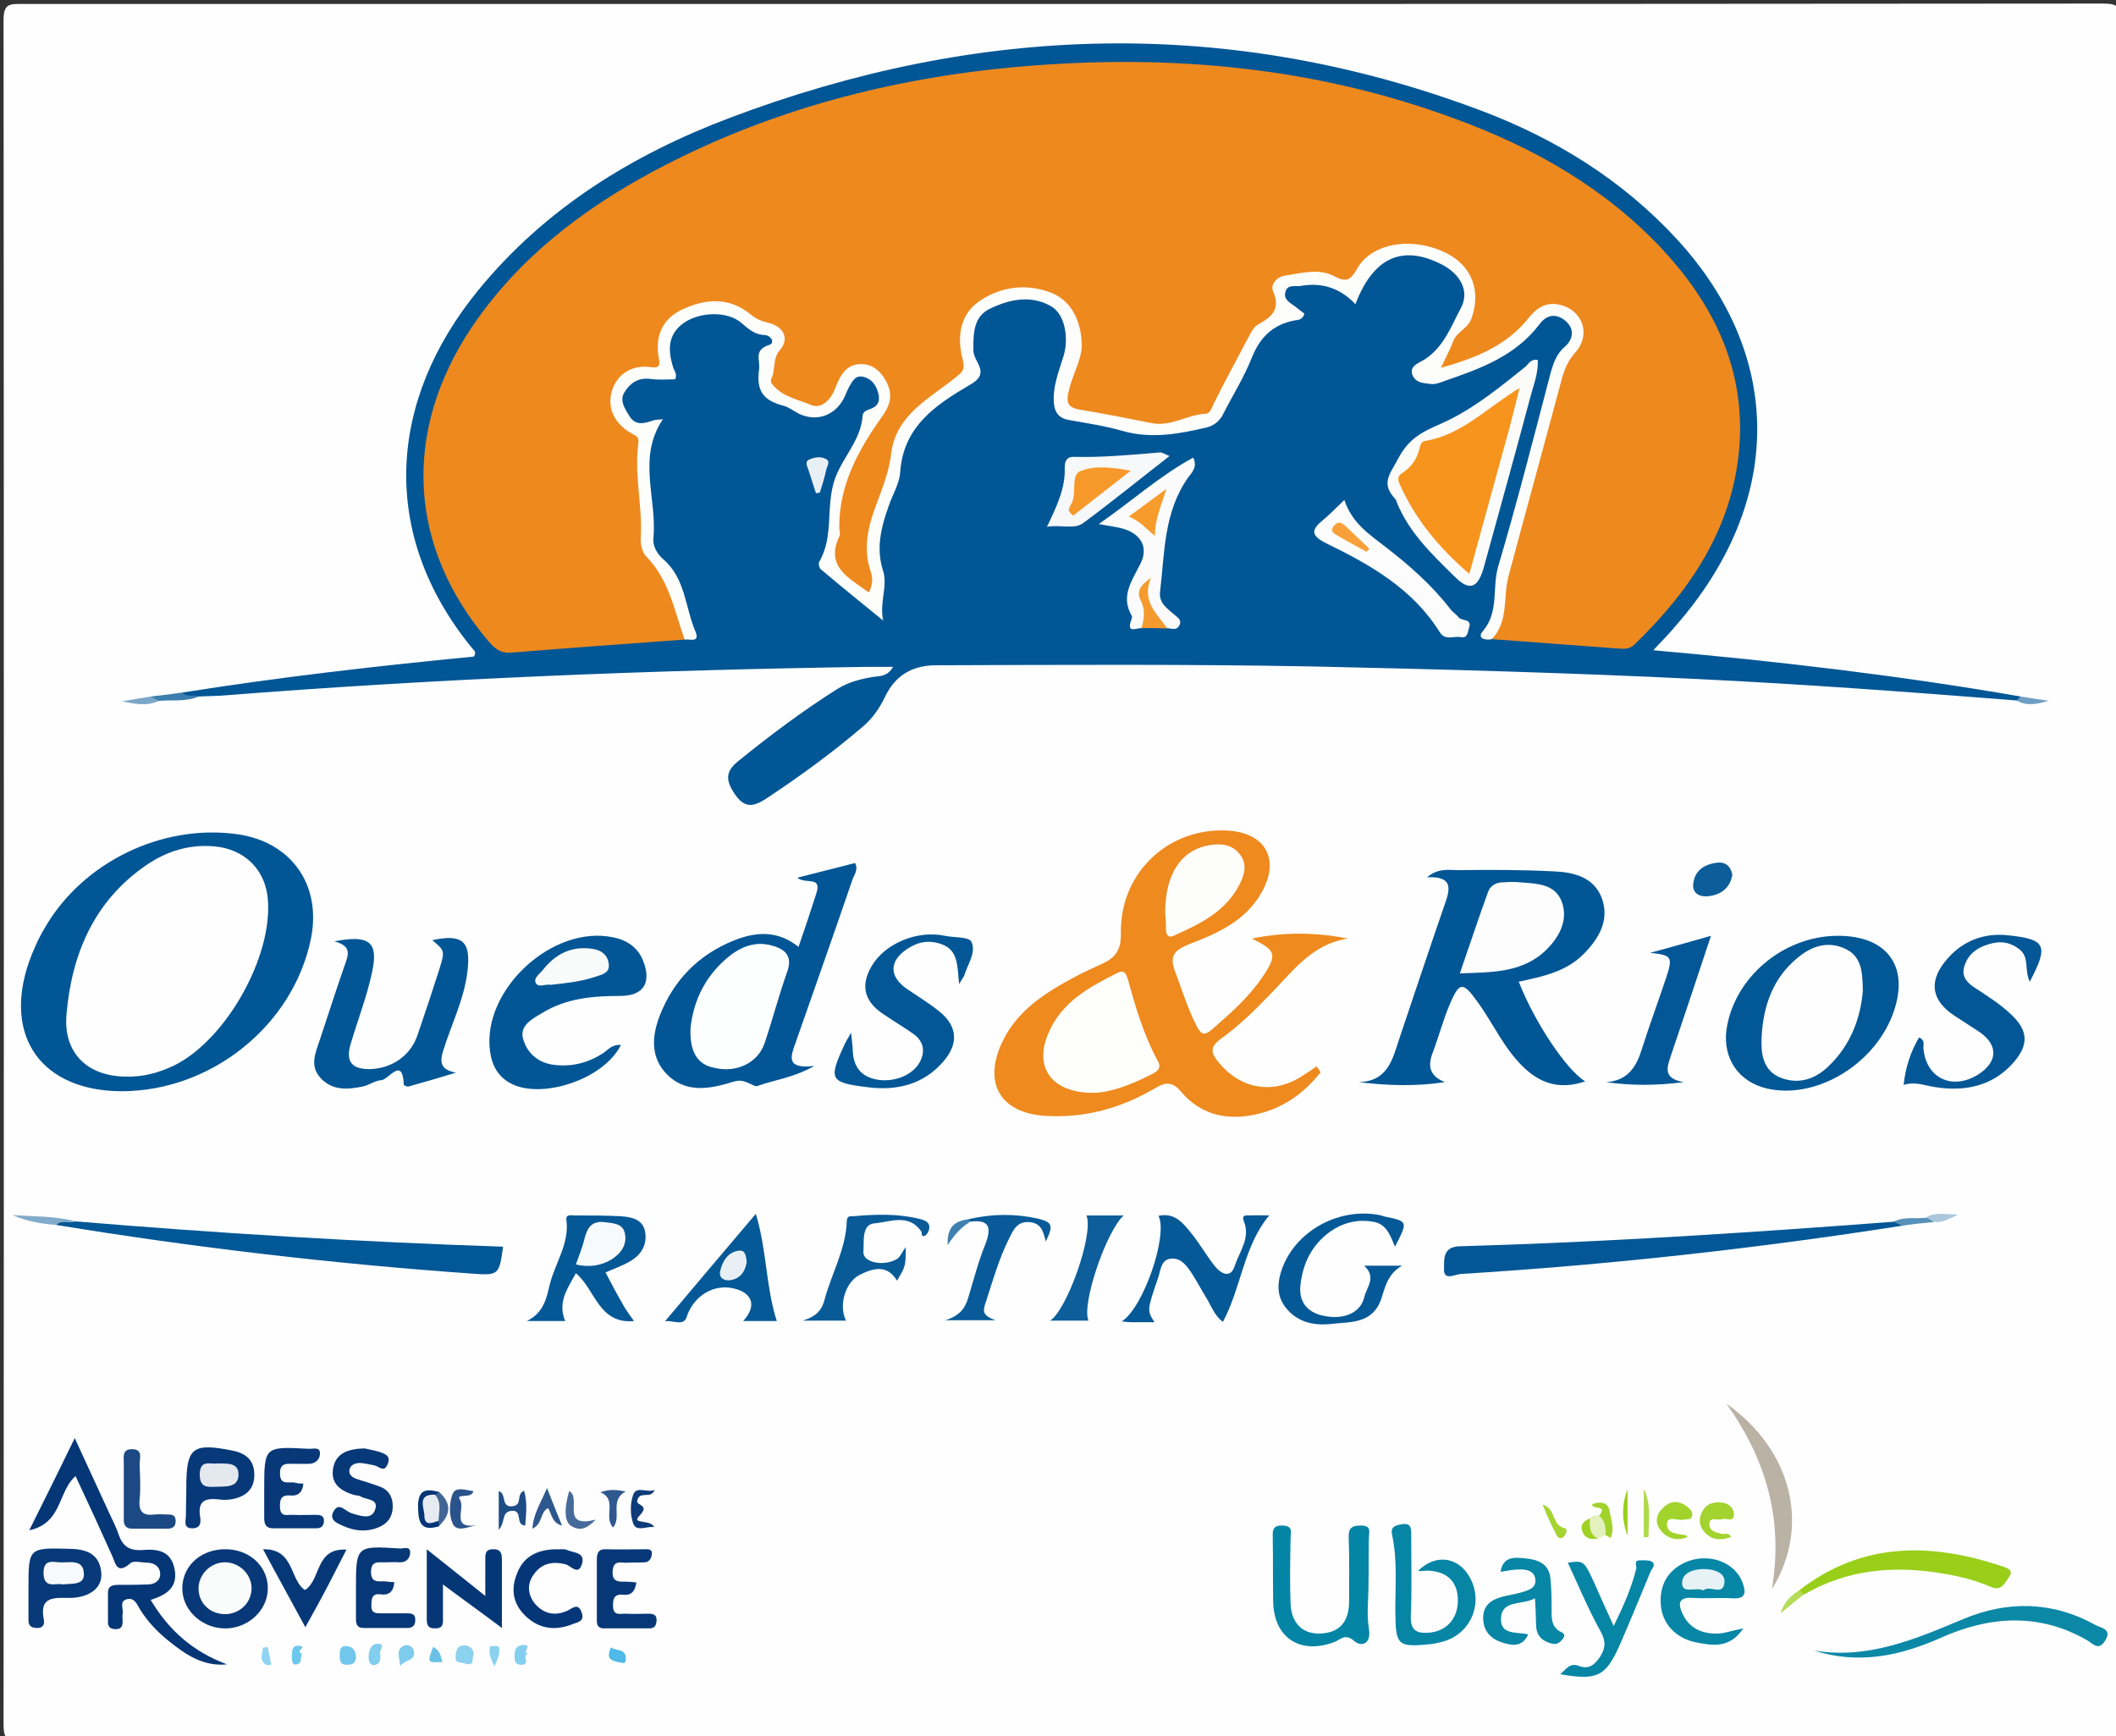 <?xml version="1.0" encoding="utf-8"?>
<!DOCTYPE svg PUBLIC "-//W3C//DTD SVG 1.1//EN" "http://www.w3.org/Graphics/SVG/1.1/DTD/svg11.dtd">
<svg version="1.1" id="Calque_1" xmlns="http://www.w3.org/2000/svg" xmlns:xlink="http://www.w3.org/1999/xlink" x="0px" y="0px"
	 viewBox="0 0 535 439" enable-background="new 0 0 535 439" xml:space="preserve">
<rect x="0" y="0" width="535" height="439" fill="#333333" stroke="none"/>
<g>
	<g>
		<path fill="#FEFEFE" d="M268.4,1C356.2,1,444,1,531.8,0.9c3.7,0,4.3,0.9,4.3,4.4c-0.1,143.5-0.1,286.9,0,430.4
			c0,3.4-0.4,4.4-4.2,4.4C356.2,440,180.6,440,5,440.1c-3.5,0-4.1-0.8-4.1-4.1C1,292.3,1,148.7,0.9,5.1c0-4.1,1.4-4.1,4.5-4.1
			C93.1,1,180.7,1,268.4,1z"/>
		<path fill="#015695" d="M509.9,177.1c-26.7-2.1-53.5-4.1-80.3-5.4c-32.6-1.6-65.3-2.5-97.9-3.2c-31.7-0.6-63.3-0.4-95-0.3
			c-6.1,0-10.4,2.6-13,8.1c-1.3,2.7-3,5.2-5.3,7.2c-7.8,6.7-16.2,12.8-24.8,18.5c-3,1.9-5.3,2.5-7.8-1.2c-2.4-3.5-2.4-5.8,0.9-8.4
			c8-6.5,16.3-12.7,25-18.2c2.9-1.8,6.1-2.6,9.4-3.1c1.6-0.2,3.3-0.1,4.7-2.5c-2.4,0-4.4,0-6.4,0c-54.6,0.8-109.2,3-163.7,7.3
			c-1.8,0.1-3.7,0.1-5.5,0.2c-1.5,0.2-3.2,1.5-4.1-1c24.5-3.9,49.1-6.7,73.7-9.1c0.8-1.1,0-1.6-0.5-2.2
			c-23.5-28.8-21.2-62.5,1.6-90.4c16.9-20.7,39-34.3,63.6-43.6c63-23.8,126.4-25.7,189.8-1.9c18.9,7.1,35.9,17.6,49.7,32.6
			c27.2,29.6,27,66.5-0.3,97.7c-1.6,1.9-3.3,3.7-5.7,6.2c31.6,2.8,62.4,6.4,92.9,11.7C511.1,177.1,510.9,177.5,509.9,177.1z"/>
		<path fill="#EE8A1E" d="M333.9,271.1c-4.5,5.7-10.2,9.6-17.6,10.9c-6.9,1.2-13-0.5-17.6-5.9c-2.1-2.5-3.8-2.7-6.6-1
			c-8.6,5.1-18,7.7-28.1,7c-10.9-0.8-15.3-8-10.9-18c3.8-8.6,11.3-13.2,19.2-17.4c2.1-1.1,4.2-2,6.3-3c3.4-1.5,4.9-3.6,4.8-7.7
			c-0.3-15.3,12-26.9,27.1-26c9.5,0.6,13.2,7.3,8.5,15.6c-4,7.2-11.2,10.4-18.3,13.1c-4,1.6-5.1,3.1-3.5,7.2
			c1.7,4.5,3.1,9.1,5.3,13.4c1.1,2.1,1.8,2.8,3.9,1c4.7-4.1,9.3-8.1,12.8-13.3c3.8-5.6,3.5-6.7-2.7-9.7c8.3-1.7,16.2-1.6,24.3,0
			c-8.7,1.3-13.5,7.7-18.9,13.3c-4.1,4.3-8.4,8.6-13.3,12.1c-2.8,2.1-2.4,3.6-0.5,5.9c5.5,6.7,13.6,8.2,20.9,3.6
			c1.3-0.8,2.6-1.7,3.9-2.6C333.3,270.2,333.6,270.6,333.9,271.1z"/>
		<path fill="#015695" d="M30.7,275.9c-20.1-0.1-29.9-13.7-23.4-32.6c1.1-3.1,2.5-6.2,4.2-9c9.6-16.4,29.5-26,48.4-23.4
			c13.8,1.9,21.5,12.9,18.7,26.5C74.1,259.3,53.4,275.9,30.7,275.9z"/>
		<path fill="#015695" d="M365.3,273.6c-7.2,1.1-14.3,0.9-21.8,0c7.5-0.2,8.6-5.9,10.3-11c3.8-11.3,7.6-22.7,11.5-34
			c1.4-3.9,2.1-7.1-4.5-6.8c2.9-2.4,5.5-1.8,7.9-1.8c8-0.1,16-0.1,24,0.3c5.1,0.2,10.3,1.4,12.3,6.8c2,5.5-0.7,10.1-4.4,13.9
			c-4.5,4.7-10.6,5.9-16.6,7.2c3.9,10.1,12.1,22.4,16.8,25.2c-5.9,2-10.7,0.9-15.2-3.2c-5.3-4.9-8-11.4-12.1-17
			c-3.6-5-4.5-5-6.9,0.6c-1.7,4-2.8,8.2-4.3,12.2C360.9,269.5,361.4,272,365.3,273.6z"/>
		<path fill="#025695" d="M201.9,239.4c1.6-4.7,3.1-9.1,4.5-13.5c1.5-4.6-2.8-2.2-4.8-4c5.2-1.3,9.8-2.5,14.6-3.7
			c0.9,1.8-0.3,3-0.7,4.3c-4.7,13.7-9.5,27.3-14.3,41c-1.2,3.4-2.8,6.9,4.7,6c-5.3,3-10,3.5-14.2,5c-0.3,0.1-0.7,0.2-1,0
			c-3.4-1.6-3.4-1.6-7-0.5c-5.3,1.5-10.7,2-15-2.3c-4.3-4.3-3.9-9.7-1.9-14.9c3.5-9,9.8-15.4,18.7-19
			C191,235.6,196.5,235.1,201.9,239.4z"/>
		<path fill="#025695" d="M109.3,237.7c7.6-1.6,9.8,0.2,8.9,7.8c-0.8,7-4,13.3-6.1,20c-1,3.1-0.7,5,3.2,5.7c-4,1.2-8,2.4-12,3.5
			c-0.3,0.1-1.2-0.3-1.2-0.4c-0.3-7.4-3.8-1.3-5.7-1.2c-1.6,0.1-3.1,1.3-4.7,1.6c-3.8,0.8-7.7,1.1-10.7-2.2c-2.7-3-1.3-6.2-0.2-9.4
			c2.1-6.3,4.1-12.6,6.3-18.9c0.9-2.6,2.1-5-2.6-6.2c8.9-1.7,11.2,0.1,9.6,7.7c-1.3,6.1-3.6,12.1-5.4,18.1c-1.4,4.6,0.2,6.6,5,6.5
			c5.5-0.2,10.2-3.5,11.9-8.7c1.9-5.5,3.7-11,5.5-16.6C112.5,240.4,112.5,240.4,109.3,237.7z"/>
		<path fill="#025695" d="M157,264.2c-4.5,8.9-20,13.6-27.5,9.9c-3.5-1.7-5.1-4.6-5.6-8.3c-2.1-15.5,15.8-32.1,31.2-28.8
			c3.5,0.7,6.2,2.6,7.5,5.9c2.2,5.6,0.1,8.9-5.8,8.9c-6.9,0-13.7,0.6-19.7,4.3c-2.5,1.5-5.9,3.2-4.8,6.7c1,3.4,3.7,5.9,7.6,6.4
			c4.5,0.6,8.6-0.4,12.4-2.8C153.6,265.6,154.6,264,157,264.2z"/>
		<path fill="#025795" d="M464.5,236.6c13.1-0.1,18.7,8.3,13.8,20.5c-5.1,12.6-19.6,20.9-31.6,18.1c-7.1-1.7-11.1-7.5-10.2-14.8
			C438.4,247.2,450.8,236.7,464.5,236.6z"/>
		<path fill="#025796" d="M19.1,308.8c36,3,72,5.2,108.1,6.4c-1,7.2-1.1,7.3-8,6.8c-35.2-2.5-70.2-6.6-105-12.3
			C15.4,307.1,17.4,309,19.1,308.8z"/>
		<path fill="#035796" d="M480.9,309.9c-37,5.8-74.2,9.9-111.6,12.2c-1.4,0.1-4.3,1.8-4.2-1.2c0.1-2.1-0.6-5.7,4-5.8
			c31.6-0.9,63.2-2.8,94.7-5.1c5-0.4,10-0.7,14.9-1.1C479.8,308.6,481,308,480.9,309.9z"/>
		<path fill="#035796" d="M513.2,248.2c-1.4-2.9-0.1-6-2.4-8c-2.4-2-5-2.4-7.9-1.5c-3.1,0.9-5.4,2.6-6.3,5.8
			c-0.7,2.5,0.9,4.1,2.8,5.3c3.2,2.1,6.4,4.1,9.2,6.8c4.1,3.9,4.4,7.4,0.7,11.8c-5.4,6.3-12.6,7.7-20.4,6.4
			c-2.4-0.4-4.8-1.4-7.6-0.5c0.5-4.6,1.8-8.4,3.9-12c1.5,0.6,1.1,1.7,1.1,2.5c0.5,7.7,7.2,11,13.8,6.9c5.1-3.2,5.2-7.6,0.2-10.9
			c-2.1-1.4-4.2-2.7-6.3-4.1c-5.5-3.7-6.4-8.3-2.3-13.5c4.1-5.2,9.8-7.5,16.3-6.7C517.3,237.5,518,239.1,513.2,248.2z"/>
		<path fill="#035796" d="M215.2,261.1c0.2,2.4,0.4,3.4,0.4,4.3c0.1,4.2,2,6.9,6.4,7.6c4.7,0.7,9.5-1.6,10.9-5.2
			c1.1-2.7,0.2-4.9-2.1-6.5c-2.6-1.8-5.3-3.4-7.9-5.2c-4.4-3.1-5.3-7-2.6-11.7c3.3-5.8,11.5-9.3,18.6-7.8c2.3,0.5,6.1,0.2,6.7,1.5
			c1.3,2.6-0.9,5.6-1.8,8.5c-0.1,0.4-0.5,0.8-1.3,2.2c-0.5-4.7-0.2-8.6-4.5-10.1c-3.1-1.1-5.9-0.6-8.6,1.2c-4.7,3.1-4.6,7.1,0,10.2
			c2.8,1.9,5.6,3.6,8.2,5.7c4.5,3.7,4.8,8.1,0.9,12.6c-5,5.8-11.7,7.4-19,6.5c-9.8-1.2-10.1-1.9-5.9-11
			C213.9,263.3,214.2,262.8,215.2,261.1z"/>
		<path fill="#053676" d="M19.1,373.2c-4.5,3.9-3.3,11.9-11.7,13.7c4.1-8.2,7.6-15.3,11.5-23.3c3.1,6.7,5.9,12.8,8.7,18.9
			c0.8,1.8,1.8,3.6,2.4,5.5c1,2.9,2.7,4.1,5.9,3.9c3.6-0.3,7.2,0,8.2,4.6c1,4.7-1.8,6.7-6,8c4.6,7.8,10.9,13.2,19.3,16.3
			c-5.9,0.6-10.4-2.4-14.6-5.8c-2.9-2.3-5.4-4.9-7.4-8.1c-0.7-1.1-1.3-3-3.2-2.6c-2.2,0.5-0.9,2.4-1.2,3.7c-0.1,0.6,0,1.3,0,2
			c0,1.1-0.3,1.9-1.7,1.9c-1.2,0-2-0.4-2-1.7c0-2.5,0-5,0-7.5c0-1.9,1.4-2,2.8-2c2.5,0,5,0,7.5-0.1c1.7-0.1,3-1.1,2.9-2.8
			c-0.1-1.6-1.3-2.6-3.1-2.7c-1.5,0-3.6-0.6-4.4,0.1c-3.6,3.2-3.8-0.2-4.8-2.2C25.2,386.3,22.2,379.8,19.1,373.2z"/>
		<path fill="#035796" d="M406.1,273.6c5.6-0.4,7.7-4,9.1-8.6c1.9-6,4.1-11.9,6.1-17.9c1.7-5.2,1.4-5.6-4.1-6.2
			c4.9-1.3,9.7-2.7,15.4-4.3c-3.5,10.5-6.7,20.2-10,29.9c-1,3.1-2.5,6.1,3.1,7.1C418.7,274.5,412.5,274.5,406.1,273.6z"/>
		<path fill="#055896" d="M160.3,334c-9,0.8-9.7-7.9-14.7-12.1c-2.1,3.9-4.7,7.3-2.7,12.1c-2.9,0-5.9,0-9.7,0c4.5-2.2,5-6.1,5.9-9.6
			c1.4-5.3,4.9-10.1,4.1-16c-0.2-1.5,1.4-1.1,2.2-1.1c3.8,0,7.7,0,11.5,0.2c2.7,0.2,5.6,0.7,6.2,3.9c0.6,3.3-1,5.9-3.8,7.5
			c-1.9,1.1-4.1,1.9-6.2,2.8c1.3,2.5,2.6,5,4,7.4C157.9,330.7,159,332.2,160.3,334z"/>
		<path fill="#0585A5" d="M346,400.7c0,3.7-0.5,7.4,0.1,11c0.7,4.1-2,4.7-3.7,3.2c-2.3-2-3.4-0.4-4.9,0.2c-8.7,3.4-15.5-1-15.6-10.3
			c-0.1-5.2,0-10.3-0.1-15.5c0-1.9-0.4-3.7,2.5-3.6c2.8,0.1,2,1.8,2,3.4c-0.1,5.5-0.2,11,0,16.5c0.3,5,3.2,7.6,7.6,7.4
			c4.7-0.2,7.2-2.9,7.2-8.1c0-5.3,0.1-10.7-0.1-16c-0.1-2.3,0.5-3.2,3-3.2c2.7,0,2.2,1.3,2.1,3.1C346,392.7,346.1,396.7,346,400.7
			C346,400.7,346,400.7,346,400.7z"/>
		<path fill="#065997" d="M292.9,307.4c4.1-0.9,6.2,1.8,8.3,4.4c2.2,2.7,3.9,5.8,6.1,8.5c1.5,1.8,3.9,3,4.9-0.3
			c1.2-3.6,4-7,2.3-11.2c-0.7-1.8,0.7-1.5,1.5-1.5c1.8-0.1,3.5,0,4.9,0c-6.5,7.8-7,18.1-11.7,26.9c-2.1-1.5-2.9-3.9-4.1-5.9
			c-1.3-2.1-2.5-4.4-3.8-6.4c-1.2-1.8-2.6-3.8-5-3.7c-2.8,0.1-2.8,2.9-3.5,4.9c-2.8,8.2-2.8,8.2-0.9,11.2c-2,0-3.8,0-5.7,0
			c-0.8,0-1.5-0.1-2.6-0.2C289.1,330.7,295.4,312.2,292.9,307.4z"/>
		<path fill="#065997" d="M344.9,320c3.3,0,6.1,0,9.6,0c-3.7,2.1-4.3,5.5-5.3,8.5c-2.2,6.2-7.7,5.7-12.4,6.2
			c-4.8,0.6-9.4-0.5-12.3-4.9c-1.4-2.2-1.5-4.6-0.9-7.2c2.6-10.5,14.1-17.5,25.2-15.4c0.5,0.1,0.9,0.3,1.4,0.4
			c5.8,1.2,5.8,1.2,2.5,7.6c-1.2-2.9-2.2-5.8-5.5-6.3c-4-0.7-7.6,0.2-10.9,2.5c-4.6,3.3-6.9,8-7.5,13.5c-0.5,4.3,1.8,7,6,7.8
			c4.9,1,9.1-0.7,10.1-4.6C345.4,325.6,348.2,323,344.9,320z"/>
		<path fill="#0685A5" d="M358.5,397.2c4.5-4.5,10.2-3.5,13,1.4c3.7,6.4,0.6,14.3-6.5,16.4c-1.1,0.3-2.3,0.6-3.4,0.7
			c-8.1,0.8-8.7,0.3-8.8-7.6c-0.1-6.6,0.6-13.3-0.8-19.9c-0.5-2.1,0.6-2.5,2.3-2.8c2.2-0.4,2.5,0.6,2.5,2.4c0,7,0.2,14-0.1,20.9
			c-0.1,3.6,1.6,4.3,4.5,4.1c4.4-0.3,7.3-3.4,7.4-7.9c0.1-4.9-2.6-7.6-7.6-7.8C360.5,397.1,359.9,397.2,358.5,397.2z"/>
		<path fill="#99CF19" d="M455,402c16-12.3,33.4-12,51.5-5.9c1.2,0.4,2.7,1,1.4,2.7c-1.1,1.5-1.8,3.6-4.6,2.4
			c-4.1-1.8-8.5-2.8-12.9-3.5c-12-1.9-23.5-0.8-34.2,5.4C455,403.4,454.7,402.9,455,402z"/>
		<path fill="#055997" d="M196.4,334c-2.8,0-5.6,0-8.5,0c3.4-3.7,2.5-7-2.2-8.2c-5.4-1.4-10.5,2.1-12.1,7.2
			c-0.8,2.5-3.8,0.6-5.5,1.1c7.5-8.9,15-17.8,23-27.2C193.9,316.1,193.6,325.3,196.4,334z"/>
		<path fill="#095B98" d="M213.9,333.9c-3.2,0-6.3,0-11,0c3.8-1.1,5-3,5.6-5.4c1.8-6.6,5.4-12.8,5.6-19.8c0.1-1.4,0.9-1.2,1.6-1.2
			c5.7-0.5,11.3-0.7,16.9,0.7c1.2,0.3,2.7,0.8,2.3,2.6c-0.1,0.6-0.5,1.3-1,1.6c-1.1,0.5-0.7-0.6-1-1.1c-3.2-4.6-8-2.3-11.8-2
			c-3.3,0.3-2.6,4.5-2.8,7.2c-0.2,2.7,5.2,3.8,8.5,1.8c0.8-0.5,1.2-1.6,2.2-3c0,4.8,0,4.8-2.2,8.5c-2.6-4.3-6.2-3.1-9.6-1.4
			C213.7,324.3,212,330.1,213.9,333.9z"/>
		<path fill="#0C88A7" d="M458.6,417.3c13.7,2.3,25.7-2.9,37.9-8c11-4.6,22.4-4.5,33.2,1.5c1.4,0.8,4.5,1,2.5,4.1
			c-1.7,2.6-3.1,0.6-4.5-0.2c-12.2-7-24.6-6.1-36.8-0.7C480.4,418.7,469.9,420.9,458.6,417.3z"/>
		<path fill="#083878" d="M57.4,391.7c6.1,0.2,10.6,4.7,10.3,10.4c-0.3,5.5-5.5,9.9-11.3,9.6c-5.9-0.3-10.6-5.1-10.3-10.6
			C46.4,395.5,51.2,391.5,57.4,391.7z"/>
		<path fill="#0786A6" d="M440.8,411.7c-3.6,5.2-7.8,4.3-11.7,3.6c-5.4-1-8.9-4.8-9.2-9.7c-0.3-4.7,1.6-8.4,6-10.5
			c5.8-2.7,12.8-0.3,14.7,5.1c0.9,2.5,0.8,4.1-2.6,3.9c-3.3-0.2-6.7,0.1-10-0.1c-3.9-0.3-3.7,1.8-2.5,4.2c1.8,3.7,5.2,5,9.1,4.8
			C436.2,412.9,437.8,412.3,440.8,411.7z"/>
		<path fill="#053777" d="M126.9,411.6c-5.2-3.9-9.7-7.1-14.9-11c0,3.3,0,5.9,0,8.4c0,1.3,0.2,2.7-1.9,2.7c-1.9,0.1-2.2-0.9-2.2-2.4
			c0-5.6,0-11.1,0-17.6c5.1,4.1,9.6,7.6,14.8,11.8c0-3.6,0-6.3,0-9.1c0-1.3-0.1-2.7,1.9-2.7c2.2-0.1,2.3,1.3,2.3,2.9
			C126.9,399.8,126.9,405.1,126.9,411.6z"/>
		<path fill="#0785A5" d="M394.5,423.3c1.5-1.3,2.4-3,4.7-2.1c2.6,1,4.1-0.4,5.4-2.4c1.3-2.1,1.5-3.8,0.1-6.3
			c-3.1-5.6-5.6-11.6-8.3-17.4c4.1-0.6,4.1-0.6,7,5.8c1.4,3.2,2.8,6.3,4.6,10.2c2.5-5.1,4.5-9.6,5.7-14.5c0.2-0.8-0.8-2.1,1-2.1
			c1,0,2.1-0.1,2.9,0.3c1.2,0.8,0.1,1.7-0.3,2.6c-2.6,6.3-5.2,12.6-7.9,18.8C405.9,423.9,403.8,424.9,394.5,423.3z"/>
		<path fill="#0886A6" d="M388.1,404.1c-3.3,1.8-8.4,0.3-8.6,5.1c-0.2,4.2,4,3.4,6.9,4c-1.6,3.5-4.3,2.8-6.8,2
			c-2.7-0.9-4.5-2.8-4.6-5.9c-0.1-3,1.6-4.6,4.2-5.4c1.9-0.6,3.9-0.8,5.8-1.4c1.6-0.5,3.4-1,3.2-3.2c-0.3-2.1-2.1-2.5-3.8-2.5
			c-1.6,0-3.2,0.3-5,0.6c0.6-3.9,3.5-3.7,6.2-3.4c3.2,0.3,6,1.3,6.4,5c0.3,2.8,0.3,5.6,0.3,8.5c0,1.9,0.1,3.6,1.8,4.8
			c0.7,0.5,2.1,0.6,1,2.1c-0.7,0.9-1.4,1.4-2.5,1.2c-2.3-0.5-4-1.7-4.2-4.3C388.3,409.2,388.3,407.1,388.1,404.1z"/>
		<path fill="#BAB2A5" d="M436.5,354.9c16.5,11.6,21.4,30.9,11.5,46.9C451,383.9,446.4,368.8,436.5,354.9z"/>
		<path fill="#083978" d="M7.2,401.7c0-10.5,0-10.4,10.7-10.1c4.1,0.1,7.3,1.4,7.7,6c0.4,3.7-2.8,6.3-7.8,6.4c-3.9,0-8-0.6-6.7,5.6
			c0.2,1-0.2,2-1.6,2c-1.3,0-2.3-0.3-2.3-1.9C7.2,407,7.2,404.4,7.2,401.7z"/>
		<path fill="#083878" d="M76.7,375.1c-0.2,2.1-1.2,3.2-3.3,3c-2.4-0.2-2.7,1.1-2.6,3.1c0.1,2.5,2,1.7,3.3,1.8c1.8,0.1,3.7,0,5.5,0
			c1.2,0,2.4,0,2.3,1.7c-0.1,1.3-0.9,1.7-1.9,1.7c-3.7,0-7.3,0-11,0c-1.8,0-2.2-1.1-2.2-2.6c0-2.3,0-4.7,0-7
			c0-11.1,0-11.1,11.2-10.5c1,0.1,2.8-0.6,2.9,1c0.1,1.4-0.9,2.8-2.9,2.8c-1.2,0-2.3,0-3.5,0c-1.8,0-3.8-0.4-3.7,2.5
			c0,2.8,1.9,2.1,3.5,2.2C75,375,75.8,375.1,76.7,375.1z"/>
		<path fill="#073878" d="M92.2,366.2c0.9,0.2,2.4,0.5,3.8,0.9c1.4,0.5,2.9,1,2,3.1c-0.9,2.2-2.1,0.6-3.3,0.3
			c-1.1-0.2-2.3-0.5-3.4-0.6c-1.3-0.1-2.6,0.4-2.9,1.5c-0.4,1.6,0.9,2.3,2.3,2.7c1.7,0.5,3.5,1.1,5.2,1.7c2.3,0.8,3.4,2.6,3.4,5
			c0,2.6-1.2,4.4-3.7,5.4c-3.5,1.4-6.9,0.7-10.1-1c-1.4-0.7-2-1.7-1.1-3.2c0.9-1.5,1.8-1,2.9-0.3c0.7,0.5,1.4,0.9,2.2,1.1
			c1.9,0.5,4.4,1.4,5.3-1c1.1-3-2.2-2.5-3.7-3.5c-0.4-0.2-1-0.2-1.5-0.3c-3.3-1-6-2.7-5.4-6.6C84.8,367.4,88,366.3,92.2,366.2z"/>
		<path fill="#085B98" d="M245.1,308.2c5.7-1.3,11.5-1.4,17.3-0.1c3.7,0.9,4,1.7,2,5.8c-0.6-2.5-1.1-4.6-4-4.9
			c-3.1-0.3-4.1,1.8-5.1,3.8c-2.8,5.5-4.4,11.4-6.3,17.2c-0.5,1.6-0.4,2.7,2.7,3.8c-4.9,0-8,0-12.7,0c3.9-1.2,5.1-3.3,5.8-5.7
			c1.4-4.6,2.6-9.3,4.4-13.7c1.6-4.2,0.8-6.2-4-5.5c-0.2-0.2-0.3-0.4-0.2-0.6C244.9,308.3,245,308.2,245.1,308.2z"/>
		<path fill="#063878" d="M160.9,400.1c-0.3,2-1.1,3.3-3.2,3.1c-2.3-0.3-2.8,0.9-2.7,3c0.1,2.5,2,1.7,3.3,1.8c1.8,0.1,3.7,0,5.5,0
			c1.2,0,2.3,0.1,2.2,1.8c-0.1,1.2-0.5,1.9-1.8,1.9c-3.8,0-7.6,0-11.5,0c-2,0-1.8-1.5-1.8-2.8c0-4.8,0-9.6,0-14.5
			c0-1.8,0.4-2.8,2.4-2.7c3.2,0.1,6.3,0,9.5,0c0.9,0,2.2-0.2,2,1.3c-0.1,1-0.7,2-1.8,2c-1.5,0.1-3,0-4.5,0.1
			c-1.5,0.1-3.4-0.8-3.6,2.1c-0.2,2.9,1.6,2.7,3.5,2.7C159.2,399.9,160.1,400,160.9,400.1z"/>
		<path fill="#073878" d="M47.1,376.7c0-0.2,0-0.3,0-0.5c0-10.3,1.5-11.5,11.9-9.4c3.3,0.7,5.3,2.5,5.3,6.1c0,3.6-2.1,5.4-5.4,6.1
			c-1.1,0.2-2.3,0.3-3.5,0.1c-3.4-0.4-5.5,0.3-4.8,4.4c0.2,1.3,0.2,2.8-1.8,2.9c-2.6,0.1-1.8-1.9-1.8-3.1
			C47,381,47.1,378.9,47.1,376.7z"/>
		<path fill="#063777" d="M99.7,400c-0.2,2.4-1.3,3.4-3.5,3.1c-2.2-0.3-2.3,1.2-2.3,2.8c-0.1,2.1,1.3,2,2.6,2c2.2,0,4.3,0,6.5,0
			c1,0,2,0.1,2,1.6c0,1.4-0.6,2.1-2,2.1c-3.7,0-7.3,0-11,0c-2,0-2-1.3-2-2.7c0-2.3,0-4.6,0-7c0-11.1,0-11.1,11.1-10.4
			c0.9,0.1,2.7-0.8,2.6,1.2c-0.1,1.3-1,2.4-2.7,2.3c-1.2-0.1-2.3,0-3.5,0c-1.7,0.1-3.7-0.6-3.7,2.5c0.1,2.7,1.7,2.3,3.4,2.3
			C98,399.9,98.8,400,99.7,400z"/>
		<path fill="#053677" d="M140.5,391.7c1,0.1,2.1-0.2,2.9,0.2c1.5,0.7,4.5,0.5,3.8,3.3c-0.9,3.4-2.8,0.7-4.2,0.3
			c-3.2-0.8-6-0.3-8,2.5c-1.8,2.4-1.6,5.1,0.2,7.4c2.1,2.5,4.9,3.3,8.1,1.9c1.4-0.6,2.9-2.3,3.8,0.5c0.8,2.3-1.4,2.4-2.5,2.9
			c-4.4,1.7-8.5,1.1-11.9-2.3c-3-3-3.6-6.6-2-10.5C132.3,393.5,135.9,391.8,140.5,391.7z"/>
		<path fill="#0D5E9A" d="M274.7,307.3c3.4,0,6.4,0,9.4,0c-4.4,4-10.7,22.4-8.9,26.6c-3.3,0-6.5,0-9.7,0
			C269.7,331.3,276.6,312.1,274.7,307.3z"/>
		<path fill="#063878" d="M77.1,402c4.1-2.5,2.5-10.7,10.5-10.2c-1.9,3.6-3.4,6.7-5,9.7c-1.6,3.1-3.3,6.1-5.4,9.9
			c-3.5-6.5-6.9-12.6-10.7-19.7C74.5,391.5,73.2,399.5,77.1,402z"/>
		<path fill="#1C4983" d="M31.3,376.5c0-2.2,0-4.3,0-6.5c0-1.6-0.5-3.7,2.2-3.6c2.7,0.1,1.8,2.3,1.8,3.8c0.1,3,0.3,6,0,8.9
			c-0.3,3.2,0.9,4.2,3.9,3.8c1-0.1,2,0,3,0c1,0,2.1,0,2.2,1.4c0.1,1.4-0.5,2.2-2,2.2c-3,0-6,0-9,0c-1.8,0-2.2-1.2-2.1-2.7
			C31.3,381.4,31.3,378.9,31.3,376.5z"/>
		<path fill="#0C5D99" d="M438,221.2c-0.6,3.4-3,5.1-6.2,5.4c-2,0.2-3.9-0.7-3.7-3c0.3-3.5,2.8-5.1,6.1-5.5
			C436.3,217.9,437.6,219,438,221.2z"/>
		<path fill="#A3D32E" d="M437.7,388.6c-2.8,1-5.3,0.8-7.1-1.7c-1.2-1.6-1-3.5,0-5.1c1.1-1.8,2.9-2.1,4.8-1.9c1.6,0.2,3,1.3,3,2.9
			c0,2.3-2,0.9-3,1.3c-1.1,0.4-3.1-0.8-3.2,1.2c-0.1,1.8,1.6,2.2,3.2,2.5C436.1,388,437,387.3,437.7,388.6z"/>
		<path fill="#A2D32C" d="M426.7,388.6c-2.4,1-4.5,0.6-6.2-1c-2.2-2.1-2.1-4.5,0.1-6.5c2-1.9,4.2-1.7,6.3,0.1
			c0.6,0.5,1.2,1.3,0.9,2.2c-0.3,1-1.3,0.6-2.1,0.8c-1.5,0.4-4.1-1.1-4.2,1c-0.2,2.5,2.5,2.6,4.4,2.9
			C426.1,388,426.4,388.3,426.7,388.6z"/>
		<path fill="#1E4C85" d="M126.1,386.8c0-3.9,0-6.8,0-9.8c2.1,0.6,0.4,4.3,3.6,3.8c2.5-0.4,0.7-3,2.8-3.9c0.9,3,0.5,5.9,0.3,8.8
			c-2.7-0.1-0.4-4.1-3.6-3.7C126.7,382.4,127.9,384.7,126.1,386.8z"/>
		<path fill="#2B538B" d="M120.5,385.6c-2.4,0.5-5.1,1.9-6.1-0.5c-0.9-2.1-0.8-5.1,0-7.3c0.8-2.1,3.4-1,5.3-0.8
			c-0.5,2.1-4.6,0.4-3.4,2.2C117.7,381.4,113.9,386.7,120.5,385.6z"/>
		<path fill="#466B9A" d="M150.6,384.2c-2.6,2.8-4.4,2.7-6.2,1.6c-1.7-1.1-1.8-4.3-0.5-8.8C147.2,378.6,141.5,386.6,150.6,384.2z"/>
		<path fill="#B0D94A" d="M415.6,376.4c2,4.1,1.2,8.1,1.2,12.2c-0.4,0-0.8,0-1.2,0.1C415.6,384.5,415.6,380.5,415.6,376.4z"/>
		<path fill="#2E588D" d="M138.3,376.2c1.5,3.8,2.6,6.6,3.8,9.5c-2.5-0.6-2.6-2.8-3.5-4.4c-2.1,0.9-1.3,4-4,5.2
			C134.9,382.5,136.8,379.9,138.3,376.2z"/>
		<path fill="#9ACE1C" d="M411.5,388.3c-1.5-4-1.5-7.9,0-11.8C411.5,380.4,411.5,384.4,411.5,388.3z"/>
		<path fill="#2E588E" d="M158.2,377.1c-4.2,2.2-0.9,6.4-3.2,9.1c-2.5-2.7,1.2-7.1-3.2-8.9C154,376.5,155.8,376.6,158.2,377.1z"/>
		<path fill="#82ABCA" d="M19.1,308.8c-1.5,0.7-3.5-0.5-4.9,0.9c-3.8-0.3-7.5-0.9-11-2.5C8.5,307.6,13.9,307.4,19.1,308.8z"/>
		<path fill="#0E3B79" d="M165.4,386.1c-1.9-0.3-4.5,1.3-5.3-0.9c-0.8-2.2-0.8-5.1,0-7.3c0.8-2.3,3.4-0.4,5.4-1.2
			c-0.9,2.5-3.9,0-4.4,2.8c-0.2,1.2,3.3,0.9,0.6,3.7C159.4,385.5,164.4,384,165.4,386.1z"/>
		<path fill="#8CD1EE" d="M119.8,418.3c-0.7,1,0.5,3.1-2.2,2.3c-1.2-0.4-2.6,0.1-2.4-1.9c0.1-1.4,0.4-2.7,2.2-2.7
			C118.9,416,119.7,417,119.8,418.3z"/>
		<path fill="#E2F1BE" d="M402,383.9c0.6-0.8,1.4-0.9,2.3-0.7c3.1,0.8,2.6,2.8,1.6,4.9c-0.6,0.3-1.3,0.6-1.9,0.9
			C400.9,388.2,400.2,386.5,402,383.9z"/>
		<path fill="#70C6EB" d="M90,418.8c0,1.4-0.6,2.1-2.1,2.1c-2,0.1-2-1.1-2-2.5c0-1.2,0.1-2.4,1.8-2.2
			C89.2,416.3,89.9,417.3,90,418.8z"/>
		<path fill="#A1D22A" d="M405.9,388.1c0.2-1.9-0.1-3.6-1.6-4.9c2.5-2.9-2.1-1.4-1.7-2.9c1.8-0.7,3.9-0.6,4.3,1.5
			c0.4,2.3,1.4,4.7,0.3,7.1C406.7,388.5,406.3,388.3,405.9,388.1z"/>
		<path fill="#A6D433" d="M390,380.4c3.6,1.1,2.2,5.3,5.7,6c0.7,0.1,0.3,1.5-0.3,2.1c-0.8,0.8-1.6,0.3-1.9-0.5
			C392.2,385.6,391.1,383,390,380.4z"/>
		<path fill="#416695" d="M110.9,377.1c3.3,2.9,3.2,5.8,0,8.8c-0.3-0.3-0.6-0.7-0.8-1.1c-0.5-2-0.5-4.1-0.6-6.2
			C109.7,377.7,110.3,377.5,110.9,377.1z"/>
		<path fill="#053576" d="M110.9,384.5c0,0.5,0.1,0.9,0.1,1.4c-4.2,1.2-5.2-0.4-5.3-4.6c-0.1-4.4,1.6-5.1,5.2-4.1
			c-0.3,0.3-0.6,0.6-0.9,0.9C108,380.5,107.5,382.8,110.9,384.5z"/>
		<path fill="#81CEEE" d="M96.2,418.6c-0.1,0.4,0.2,1.9-1.2,2.3c-1.6,0.4-1.8-1-1.8-2.2c0.1-1.6,0.7-3.2,2.4-3.1
			C97.8,415.7,95.6,417.1,96.2,418.6z"/>
		<path fill="#84CFEF" d="M133.6,418.1c-1.9,0.4,0.7,2.6-1.6,2.8c-2,0.1-1.9-1.3-1.9-2.6c0-1.6,0.8-2.4,2.4-2.4
			C134.8,416,131.7,417.8,133.6,418.1z"/>
		<path fill="#3B7DAD" d="M46.1,175.1c1.1,1.3,2.8,0.4,4.1,1c-3.2,1.4-6.6,0.8-10,1.1c-0.9,0.1-2.2,0.9-2.1-1.1
			C40.8,175.8,43.4,175.5,46.1,175.1z"/>
		<path fill="#4080AF" d="M245.1,308.2c0.1,0.3,0,0.6-0.1,0.9c-1.9,1.2-3.5,2.8-5.4,5.7C239.4,309.6,241.9,308.7,245.1,308.2z"/>
		<path fill="#7ECCED" d="M101.2,421.3c-0.2-2.4-1.2-4.2,0.9-5.2c1-0.5,2.2,0.2,2.5,1.1C105.3,420.1,102.4,419.4,101.2,421.3z"/>
		<path fill="#5790B8" d="M480.9,309.9c-0.7-0.3-1.4-0.7-2.1-1c2.6-1.4,5.4-0.7,8.1-1c1-0.2,2.1-0.9,1.9,1.1
			C486.2,309.2,483.6,309.5,480.9,309.9z"/>
		<path fill="#7BA6C8" d="M38.1,176.1c0.7,0.4,1.4,0.7,2.1,1.1c-3,1.4-6.1,0.8-9.3,0.1C33.3,176.9,35.7,176.5,38.1,176.1z"/>
		<path fill="#50B9E6" d="M154.5,416.5c1.3,1,3.9,0.2,3.7,3c0,1-0.3,1.1-1.5,0.8C154.5,419.9,153.1,419.4,154.5,416.5z"/>
		<path fill="#6F9EC2" d="M509.9,177.1c0.3-0.3,0.6-0.6,0.9-1c2.4,0.4,4.8,0.7,7.2,1.1C515.3,177.9,512.5,178.7,509.9,177.1z"/>
		<path fill="#B5DC58" d="M455,402c0.4,0.4,0.7,0.7,1.1,1.1c-2,1.6-4,3.2-5.9,4.8C451,405.1,452.8,403.4,455,402z"/>
		<path fill="#91D4F1" d="M67.7,416.4c0.3,1.5,0.6,3,0.9,4.5c-0.5,0-1.1,0.2-1.4,0c-1.7-1.2-0.9-2.8-0.7-4.3
			C66.9,416.5,67.3,416.5,67.7,416.4z"/>
		<path fill="#8BD2F0" d="M125,421.3c-1-2-1.5-3.5-1.1-5c0.1-0.2,2.1-0.2,2.2,0C126.5,417.8,126,419.3,125,421.3z"/>
		<path fill="#ABC7DB" d="M488.9,308.9c-0.6-0.4-1.3-0.7-1.9-1.1c2.3-1.4,4.7-0.8,8.1-0.7C492.4,308.3,490.9,309.3,488.9,308.9z"/>
		<path fill="#69BFE4" d="M109.5,416.4c1.9,0.9,1.9,2.5,2.4,3.8C108,420.4,108,420.4,109.5,416.4z"/>
		<path fill="#6EC7ED" d="M76.4,418.1c-0.6,0.9,0.1,2.4-1.3,2.7c-1.4,0.3-1.3-1.1-1.3-2c0-1.3-0.1-2.9,1.9-2.7
			C77.9,416.3,74.4,417.5,76.4,418.1z"/>
		<path fill="#9FD125" d="M402,383.9c-0.1,2-0.2,4,2,5.1c-1.8,0.3-3.3,0-3.9-1.8C399.4,385.4,400.5,384.5,402,383.9z"/>
		<path fill="#EE891E" d="M173.1,161.7c-14.6,1.1-29.2,2.1-43.8,3.3c-2.8,0.2-4.2-1-5.8-2.9c-20.4-23.9-21.9-53.2-4-79.7
			c11.7-17.2,27.8-29.5,45.9-39.2c29.1-15.5,60.3-23.6,93-26.4c37.5-3.2,74.2,0.1,109.7,13.3c19.6,7.2,37.5,17.3,52,32.7
			c12.6,13.5,20.6,29.1,19.8,48.1c-1,21.2-11.8,37.7-26.6,52c-1.1,1.1-2.3,1.2-3.7,1.1c-10.8-0.8-21.6-1.6-32.3-2.4
			c2.3-10.4,3.8-21.1,6.9-31.3c3.2-10.3,5.6-20.9,8.5-31.3c1.1-3.9,2.2-7.6,4.8-10.9c1.9-2.4,2.3-5.9-0.4-8
			c-2.6-2.1-5.9-2.6-8.6,0.2c-4.9,5.1-10.2,9.6-17,11.9c-1.3,0.4-2.5,1-3.8,1.2c-3.6,0.7-4.3,0-3.1-3.6c0.7-2.2,1.6-4.5,3.3-6.1
			c3.8-3.4,4.7-7.7,3.1-12.2c-1.8-5.1-6.2-7.2-11.3-7.9c-6.5-0.8-12.7-0.6-16.4,6.4c-1.2,2.4-3.5,2.2-5.7,1.4
			c-3.2-1.3-6.6-0.8-9.9-0.8c-3.5,0-5.1,2-4,5.1c1,3.2-0.3,4.6-2.7,6c-2.4,1.4-3.9,3.5-4.9,6.1c-2.1,5.3-5,10.2-8.2,14.9
			c-3.9,5.6-10.3,5.7-16.2,5.6c-6.1-0.1-12.1-1.9-18.2-3.1c-3.6-0.8-5.1-3-4.3-6.6c0.7-3.4,0.9-6.8,2.7-10
			c2.3-4.2-3.9-13.2-9.2-13.9c-1.8-0.2-3.7-0.2-5.5-0.1c-9.6,0.6-14.3,6.2-12.5,15.7c0.7,3.5-0.4,5.2-3,6.9
			c-2.4,1.5-4.5,3.5-6.6,5.3c-5.2,4.4-8.5,9.5-9.2,16.5c-0.5,5.5-4,10.2-4.8,15.7c-0.4,3-0.8,5.9,0.2,8.8c0.8,2.3,1,5-1.2,6.4
			c-2,1.3-3.6-0.9-5.2-2c-3.5-2.4-4.6-5.5-4.6-10.2c0-11.1,4.4-20.7,9.1-30.2c0.7-1.4,1.9-2.3,2.8-3.5c2.4-3.3,1.6-7.3-1.9-9.4
			c-3.1-1.9-5.1-1.1-7.4,3.2c-3.9,7-13,7.6-17.8,0.9c-2.1-3-1.5-6.5,0.2-9.5c1.9-3.3,1.4-5.2-2.3-6.3c-1.9-0.6-3.5-1.9-5.2-2.9
			c-9.6-5.6-19.6-0.4-20,10.6c-0.1,3-1.7,3.8-4.1,3.8c-3.9,0-6.7,1.9-7.6,5.3c-1,3.4,1,6.6,3.8,8.6c2.2,1.6,2.9,3.2,2.7,5.8
			c-0.4,7.5,1.1,14.9,1,22.4c-0.1,3.4,2.5,5.7,4.3,8.2C171.5,149.6,173.2,155.4,173.1,161.7z"/>
		<path fill="#FDFDFC" d="M173.1,161.7c-2.6-7.3-3.9-15.1-9.7-21c-1-1-1.5-3.1-1.4-4.7c0.5-8-1.7-15.9-0.6-23.9
			c0.2-1.6-0.4-1.8-1.5-2.4c-4.3-2.3-6.5-6.3-5.2-10.8c1.2-4.1,4.8-6.7,9.7-6.1c1.4,0.2,2.7,0.3,2.2-2c-1.1-5.5,0.7-10.1,5.8-12.5
			c5.9-2.8,11.9-3.3,17.4,1.2c1.3,1.1,2.7,1.7,4.4,2.1c3.9,0.9,5.5,4,3,6.9c-2,2.3-1,5-2.2,7.3c-0.1,0.3-0.1,0.7,0,1
			c2.5,3.5,6.6,4.1,10.1,5.6c2.3,1,4.7-1,5.8-3.6c1.2-2.9,2.4-6.3,6-6.7c3.5-0.4,5.9,1.7,7.4,4.8c1.4,3,0.8,5.5-1.2,8.3
			c-6,8.4-11,17.4-10.9,28.2c0,0.7,0.3,1.5,0.1,2c-3.8,7.9,2.3,10.7,7.4,14.4c0.8-1.7,1.1-3.4,0.5-5.1c-2.1-6.1-0.7-11.8,1.5-17.5
			c1.5-4,3.1-8.1,3.6-12.4c1.2-9.9,9.5-13.9,16.1-19.2c1.8-1.5,2.7-1.9,2-4.7c-1.4-5.3-0.9-11.1,4-14.6c5.4-3.8,11.8-4.7,18.1-2.4
			c5.7,2.1,7.8,7.7,8,12.9c0.2,3.6-2.1,7.5-3.1,11.3c-0.9,3.5-0.8,4.9,2.8,5.5c6.1,1,12.1,2.2,18.1,3.4c4.8,0.9,9-2.2,13.6-2.4
			c1.1-0.1,1.5-1.5,2-2.6c2.9-5.8,6-11.5,9-17.2c0.5-1,1.2-2.2,2.1-2.7c3.4-1.9,5.9-3.8,3.9-8.4c-0.8-1.8,1-3.7,2.9-4
			c4.2-0.6,8.6-2,12.7,0.2c3,1.6,4,0.8,5.6-1.9c3.7-6.7,14.2-8.3,22.8-3.9c6.4,3.3,8.6,9.7,6.1,16.5c-0.9,2.5-3.7,3.3-4.6,5.7
			c-0.8,2.2-1.9,4.2-3.1,6.7c8.5-2.4,16.4-5.4,22.1-12.5c2-2.5,4.3-4.2,7.7-3.5c6,1.2,8.3,7.5,4.2,12.1c-1.9,2.1-2.8,4.4-3.5,7
			c-4.4,16.5-9,33.1-13.4,49.6c-1.4,5.3,0.1,11.3-4.2,15.9c-1.8,0.4-3.8-0.3-2.3-2c4.2-4.9,2.3-11,3.9-16.4
			c4.8-16.2,9-32.7,13.3-49.1c0.7-2.4,1.5-4.7,3.5-6.4c2.1-1.8,2.5-4.3,0.6-6.2c-2.1-2.1-4.8-2.4-6.9,0.4c-6.1,8.1-15,11.3-24,14.4
			c-1.1,0.4-2.3,0.9-3.3,0.8c-1.8-0.2-3.9-0.2-4.8-2.1c-1.1-2.4,1.5-3.2,2.8-4c5-3.1,6.9-8.5,9.4-13.2c2.3-4.4-0.4-8.7-5-11
			c-9.9-5-17.2-1.7-21.7,10.1c-3.8-4-8.4-5.6-13.9-4.6c-1.4,0.2-3.3-0.5-3.8,1.5c-0.5,1.8,0.9,2.6,2.2,3.5c0.9,0.7,1.8,1.4,2.6,2
			c-0.4,1.5-1.5,1.6-2.4,1.7c-5.4,1-8.7,4.1-10.8,9.2c-2,5.1-4.9,9.7-7.4,14.6c-0.9,1.8-2.5,2.9-4.2,3.3c-6.9,1.6-13.8,2.9-21,0.9
			c-4.5-1.3-9.1-2-13.7-2.8c-2.4-0.4-3.5-1.7-3.8-3.9c-0.5-4.4,1.3-8.6,2.5-12.6c1.1-4,0.5-10.1-3.3-12.3
			c-5.1-2.9-10.5-1.7-15.3,0.6c-4.3,2-4.3,6.3-4.3,10.4c0,1.4,0.7,2.5,1.3,3.7c1.1,2.3,0.4,3.7-2,5.1c-8.7,5.1-17,10.5-17.8,22.2
			c-0.2,2.9-1.9,5.6-2.9,8.5c-1.9,5.4-3.3,10.7-1.4,16.5c1.2,3.8-1,7.9,0,12.5c-5.3-4.3-10.6-8.6-15.8-13c-0.4-0.3-0.6-1.4-0.4-1.8
			c3.9-6.6,1.5-14.3,4.1-21.3c2-5.4,6.5-9.6,6.9-15.7c0.1-1.2,1.3-1.4,2.2-1.8c2-0.8,2.2-2.3,1.7-4.1c-0.5-1.8-1.6-3.4-3.6-3.9
			c-2.1-0.6-2.9,1.1-3.7,2.5c-0.6,1-0.9,2.2-1.5,3.2c-2.4,4.3-7.1,5.7-11.4,3.5c-1.3-0.7-2.6-1.7-4-2c-4.7-1.3-6.6-3.6-5.9-8.9
			c0.4-2.6-1.5-5.1,2.6-6.4c1.5-0.5,0.5-2.4-1.2-2.5c-2.6-0.1-4.1-1.6-5.9-3.1c-3.5-3-10.5-2.8-14.6,0.1c-4.1,3-3.9,7-2.6,11.2
			c0.3,0.9,1.1,1.7,0.5,3c-2,0-4.2,0.2-6.3-0.1c-3.2-0.4-5.2,1.2-6.6,3.5c-1.2,2.1,0.3,4.2,1.4,6c1.7,2.6,4,1.6,6.3,0.9
			c0.4-0.1,1-0.1,2.1-0.2c-6.6,9.8-1.4,20.1-2.4,30.1c-0.2,2,1,4,2.5,5.3c5.7,4.9,5.5,12.3,8.2,18.4
			C176.9,162.6,174.4,161.5,173.1,161.7z"/>
		<path fill="#FBFBFA" d="M388.8,91c0.2,3.3-1.1,6.4-1.9,9.5c-3.8,14.3-7.8,28.6-11.7,42.8c-1.5,5.4-3.6,6.3-7.4,2.5
			c-5.7-5.6-11.5-11.1-14.6-18.7c-0.1-0.3-0.2-0.7-0.4-0.9c-3.8-4.1-1.4-6.2,0.9-10.6c3.3-6.1,8-7.1,12.8-9.5
			c7-3.5,13.1-8.5,19.2-13.4C386.5,92,387,90.7,388.8,91z"/>
		<path fill="#FAFBFA" d="M288.6,158.8c-1.4,0-3.8,1.4-2.6-2c0.1-0.3,0.3-0.7,0.2-1c-3.1-5.2,0.2-9.2,2.3-13.6
			c1.9-4.1-0.3-7.4-4.8-8.6c-1.6-0.4-3.2-0.6-5.9-1.1c8.4-5.8,15.4-12.2,23.9-16.8c1.1,2.4-0.3,3.7-1.2,4.9
			c-6.3,8.8-6,19.1-7.2,29.1c-0.3,2.8,1.8,4.1,3.5,5.6c0.9,0.8,2.1,1.4,1.4,2.8c-0.7,1.4-2,0.8-3.1,0.7c-3.8-1.6-5.2-4.9-6-8.5
			C289.3,153.1,291.9,156.1,288.6,158.8z"/>
		<path fill="#FBFCFB" d="M339.9,126.4c1.9,5.8,6.3,8.7,10.3,11.8c6.1,4.7,11.8,9.7,16.5,15.8c0.6,0.8,1.5,1.3,2.1,2.1
			c0.8,1,3.5,0.2,2.6,2.7c-0.3,1-0.3,2.6-2,2.3c-1.8-0.4-4,1-5.4-1.3c-6.8-10.9-17.5-17-28.6-22.4c-4.1-2-3.9-3.5-0.8-6
			C336.3,130,337.8,128.4,339.9,126.4z"/>
		<path fill="#F6F8F9" d="M264.7,133.2c2.6-5.4,4.7-9.9,4.5-15c0-1.3,0.3-2.7,2.2-2.7c7.3,0.2,14.5-0.5,21.8-1.1
			c0.6-0.1,1.2,0.4,2.5,0.9c-7.6,5.9-14.6,11.6-21.9,17C271.5,133.9,268.4,132.6,264.7,133.2z"/>
		<path fill="#F49A2F" d="M288.6,158.8c0.7-2.3,1-4.6-0.1-6.8c-1.3-2.5-0.2-4,2.5-5.9c-2.5,6.1,1.7,9.1,4.1,12.8
			C292.9,158.8,290.8,158.8,288.6,158.8z"/>
		<path fill="#E9F0F5" d="M206.3,124.7c-0.6-2-1.3-3.9-1.9-5.9c-0.3-0.9-1-2.1,0.2-2.6c1.3-0.6,3-0.9,4.3-0.1c1.1,0.6,0.2,1.8,0,2.7
			c-0.4,1.9-1,3.8-1.6,5.7C207,124.6,206.7,124.7,206.3,124.7z"/>
		<path fill="#FEFEFD" d="M276.6,276.3c-10.7,0.1-15.2-6.4-11.6-14.9c3.3-8,10.3-11.8,17.5-15.4c1.8-0.9,2.2,0.2,2.7,1.7
			c1.9,7,4,14,7.5,20.5c1.1,1.9-0.1,2.7-1.5,3.4C286.1,274.2,280.9,276.2,276.6,276.3z"/>
		<path fill="#FDFDFC" d="M294.6,230.7c0-9.8,4.1-15.8,11.1-17c2.9-0.5,5.7-0.3,7.7,2.2c2,2.4,1.3,5.1,0.1,7.5
			c-3.5,7.1-10.1,10.2-16.8,13.2c-1.3,0.6-1.8-0.2-1.9-1.4C294.8,233.3,294.7,231.5,294.6,230.7z"/>
		<path fill="#FEFEFE" d="M32,272.2c-9.8,0-16-5.9-15.2-15.6c1.3-15.3,6.9-28.7,20.1-37.8c5.2-3.6,11-5.4,17.4-4.8
			c7.5,0.7,12.7,5.8,13.4,13.1c1.4,14.6-10.5,35.8-23.7,42.3C40.2,271.2,36.3,272.3,32,272.2z"/>
		<path fill="#FDFDFD" d="M369.1,246.1c2.5-7.2,4.7-13.9,7.1-20.5c0.5-1.5,1.8-2.4,3.4-2.5c1.7-0.1,3.3-0.2,5,0
			c4,0.3,8.5,0.4,10.2,4.7c1.8,4.6-0.4,8.9-3.7,12.2C385.1,246,377.3,245.8,369.1,246.1z"/>
		<path fill="#FDFEFE" d="M174.6,259.8c0.8-7.2,4-13.5,10.1-18.3c2.9-2.2,6.2-3.4,9.8-2.6c3.4,0.8,6.2,2.3,4.5,6.9
			c-2.1,5.9-3.7,12.1-5.7,18c-1.7,5-7.2,7.5-12.6,6.2C176.3,269.2,174.3,265.9,174.6,259.8z"/>
		<path fill="#F9FBFB" d="M139.2,249c-1.3-0.3-3,0.8-3.7-0.4c-0.7-1.3,0.9-2.3,1.7-3.3c3.2-4.1,7.3-6.2,12.6-5.4
			c2.2,0.3,3.8,1.5,4.1,3.7c0.4,2.5-1.8,2.8-3.5,3.4C146.8,248.2,142.9,248.6,139.2,249z"/>
		<path fill="#FEFEFE" d="M471,250.5c-0.6,7-3.1,13.7-8.6,19c-3.5,3.4-7.7,4.8-12.4,2.9c-4.4-1.9-4.8-6.3-4.6-10.2
			c0.4-7.9,2.9-15.1,9.3-20.2c3.5-2.9,7.7-4.2,12.1-2C470.8,242,470.9,246.1,471,250.5z"/>
		<path fill="#F7FAFB" d="M145.6,319.7c0.8-2.3,1.7-4.4,2.2-6.6c0.7-2.7,1.8-4.5,5.1-4.1c2.2,0.3,4.6,0.3,5.1,2.9
			c0.6,2.9-1.1,5.1-3.5,6.6C151.9,320,149,320.5,145.6,319.7z"/>
		<path fill="#E9F0F5" d="M188.8,319c-0.4,2.7-1.8,4.4-4.4,4.7c-1.5,0.1-2.7-0.7-2.3-2.4c0.6-2.5,2-4.8,4.8-5.1
			C188.5,316,188.6,317.7,188.8,319z"/>
		<path fill="#FAFBFB" d="M63.6,401.4c0.1,3.6-2.8,6.6-6.5,6.7c-3.8,0.1-6.8-2.6-6.9-6.3c-0.1-3.6,2.9-6.7,6.5-6.8
			C60.3,394.9,63.5,397.8,63.6,401.4z"/>
		<path fill="#E6F2F5" d="M430.7,402.1c-2-0.9-5.2,0.9-5.4-1.6c-0.2-2.8,2.8-3.8,5.5-3.8c2.5,0,5.5,0.9,5.2,3.4
			C435.7,403.7,432.2,400.6,430.7,402.1z"/>
		<path fill="#F8F9FA" d="M15.9,400.6c-1.8-0.5-4.8,1.3-4.9-2.9c0-3.3,2-2.9,3.9-2.7c2.4,0.2,6.1-1,6.3,2.7
			C21.5,400.9,18.1,400.3,15.9,400.6z"/>
		<path fill="#E4E9F0" d="M54.9,370c2.3,0.1,5.4-0.4,5.4,2.8c0,3.4-3.3,3-5.7,3.1c-2.3,0.1-4.1,0.2-4.1-3.2
			C50.6,368.9,53.2,370.3,54.9,370z"/>
		<path fill="#E6EBF1" d="M110.9,384.5c-1.5,0.5-3.6,1.5-3.6-1.3c0-1.9-2-5.5,2.7-5.3C111.8,380,110.9,382.3,110.9,384.5z"/>
		<path fill="#F6941D" d="M384.2,98.1c-1,3.9-1.7,6.9-2.5,9.9c-3.3,12.1-6.7,24.2-10.2,37.1c-7.8-6.7-13.8-14-17.7-22.9
			c-0.7-1.6,0.1-2.2,1-2.8c2.2-1.5,3.5-3.5,4.1-6c0.2-0.8,0.4-1.7,1.3-1.9C369.6,110,375.9,103.1,384.2,98.1z"/>
		<path fill="#F79B2D" d="M285.4,130.6c3.4-2.5,6.1-4.5,9.5-7c-1.3,4.3-2.9,7.6-2.9,11.9C289.8,133.7,288.3,131.8,285.4,130.6z"/>
		<path fill="#F8A13A" d="M345.5,139.5c-2.4-1.3-4.8-2.6-7.2-4c-1-0.6-2.2-1.2-1-2.6c1-1.2,1.9-0.8,2.9,0.1c2,1.9,4,3.8,6,5.7
			C346,138.9,345.8,139.2,345.5,139.5z"/>
		<path fill="#F7992A" d="M270.2,129.1c0.1-0.5,0.2-1,0.5-1.4c1.8-2.7-0.2-7.5,2.5-8.6c3.6-1.5,8.1-0.9,12.7-0.1
			c-4.9,3.8-9.7,7.6-14.6,11.4C270.9,130,270.5,129.6,270.2,129.1z"/>
	</g>
</g>
</svg>
